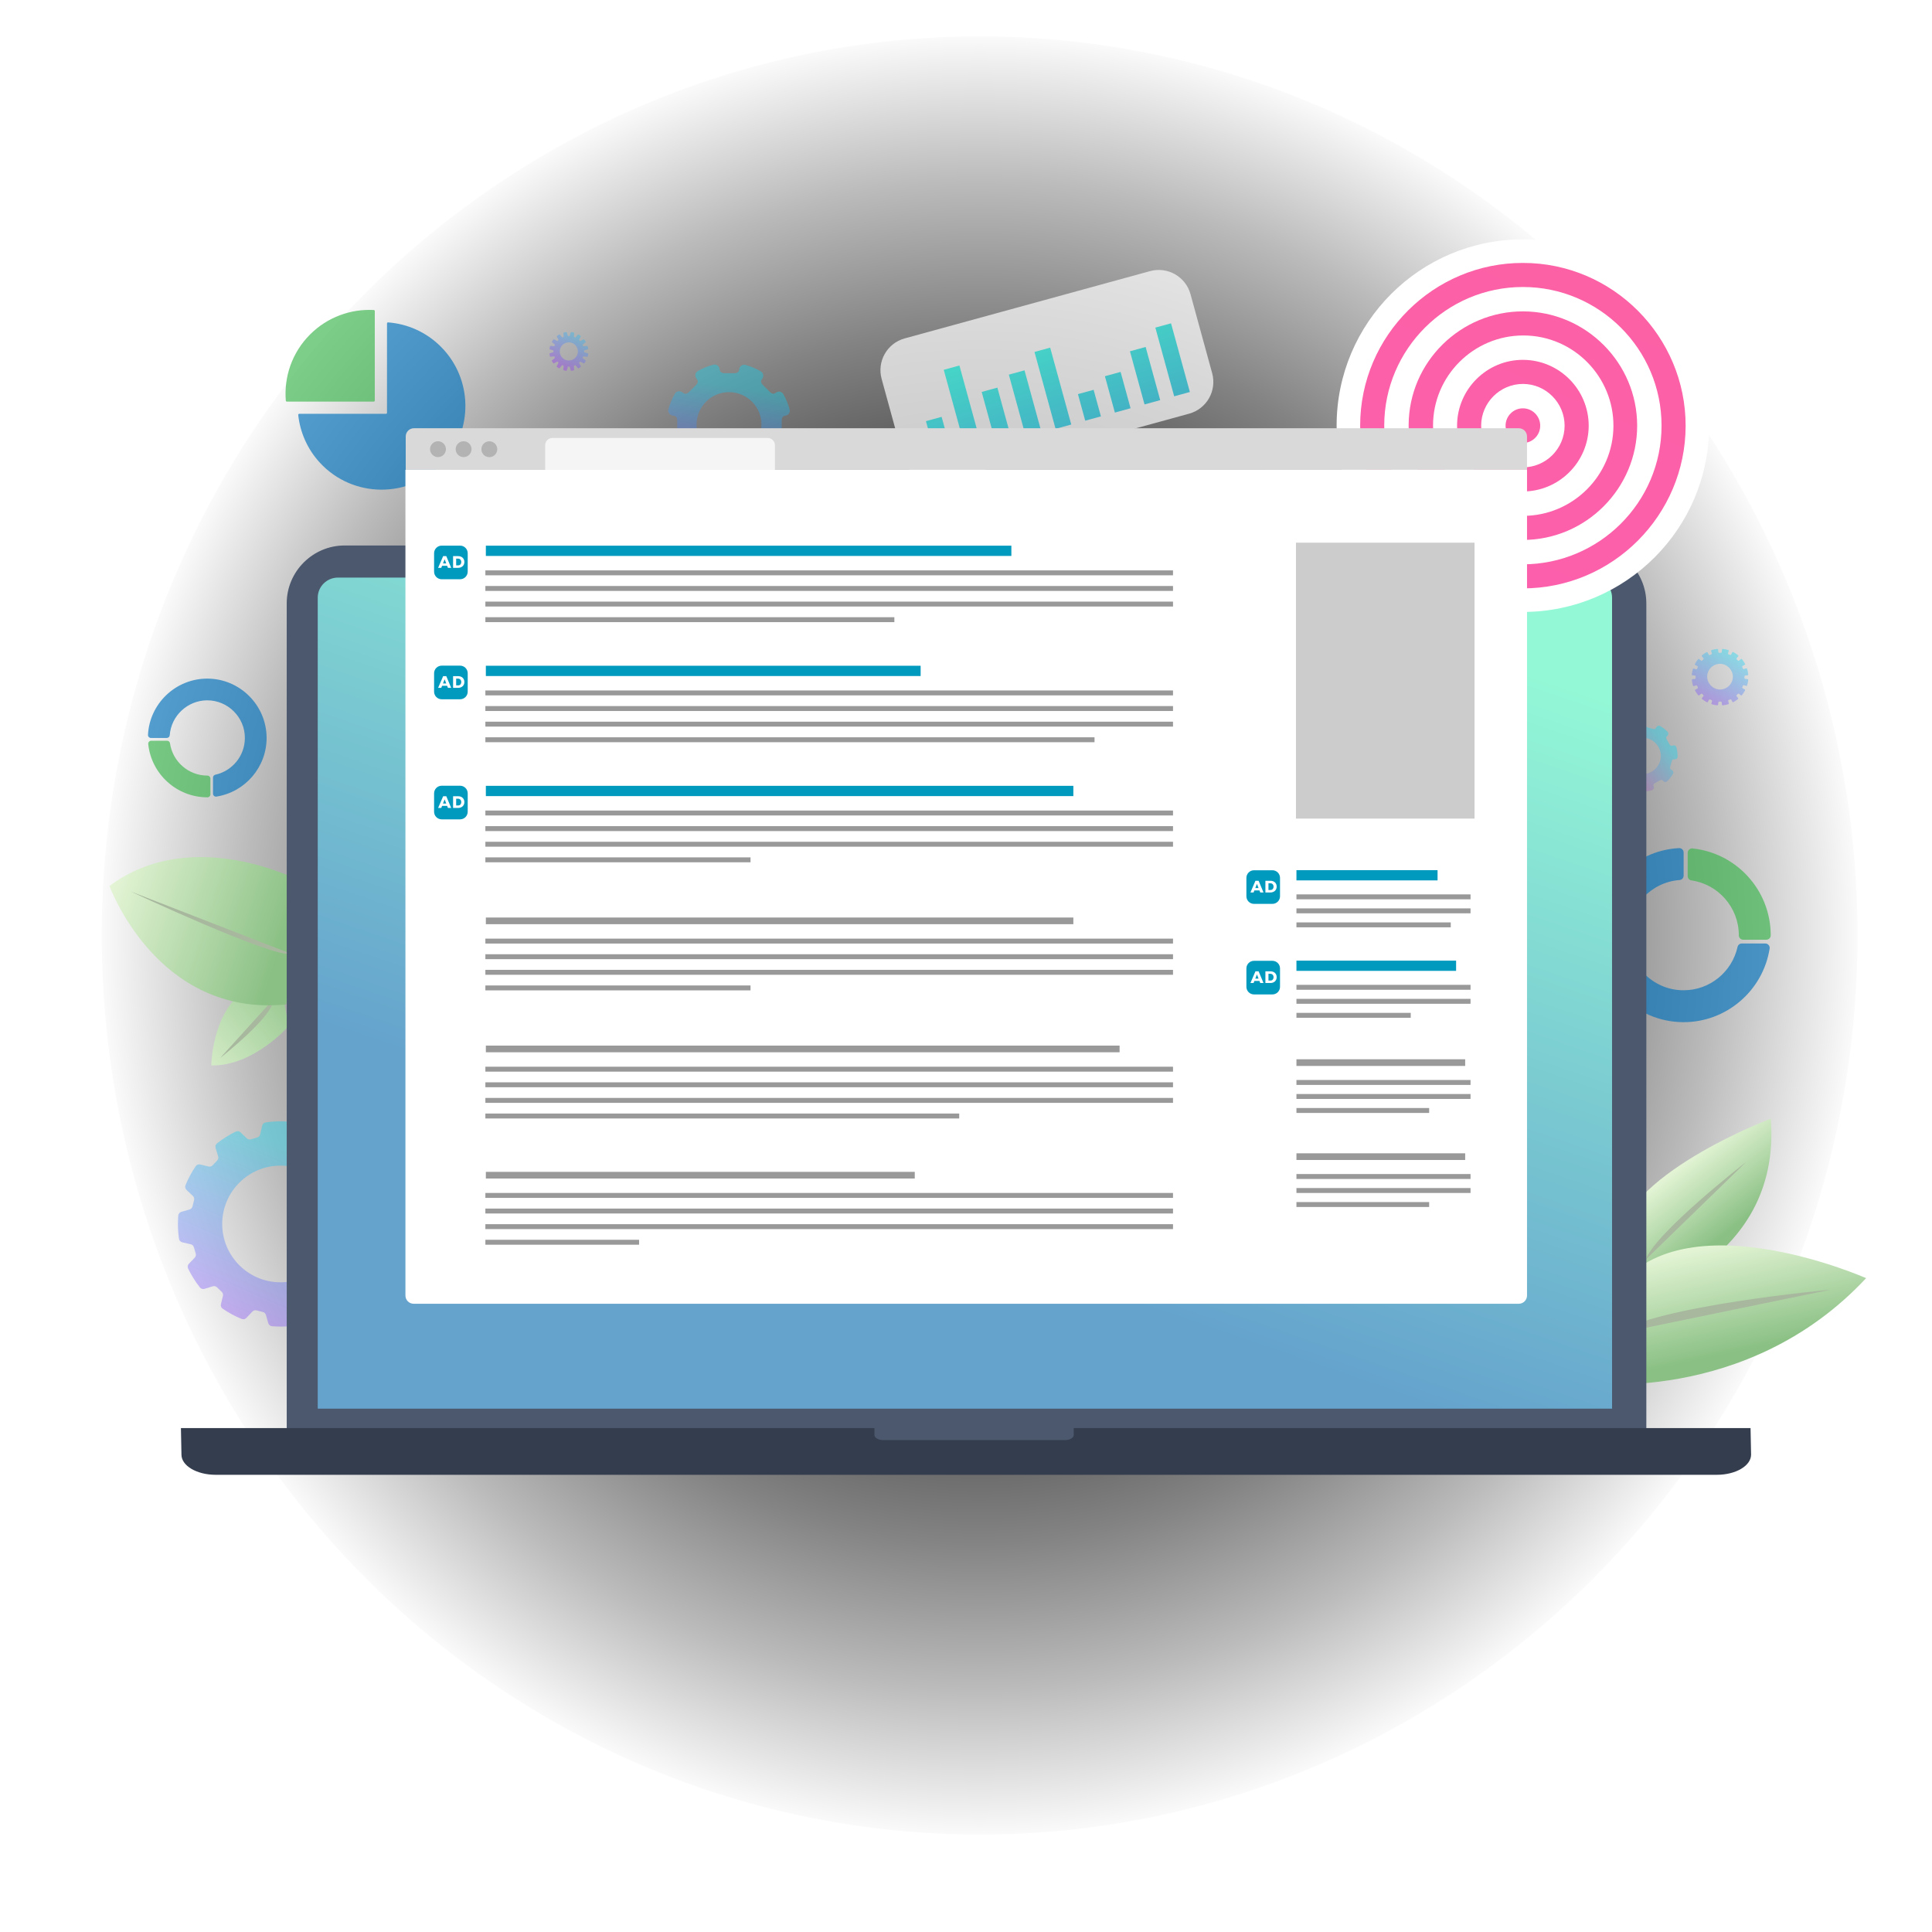 <?xml version="1.0" encoding="utf-8"?>
<!-- Generator: Adobe Illustrator 23.0.1, SVG Export Plug-In . SVG Version: 6.00 Build 0)  -->
<svg version="1.1" xmlns="http://www.w3.org/2000/svg" xmlns:xlink="http://www.w3.org/1999/xlink" x="0px" y="0px"
	 viewBox="0 0 5000 5000" style="enable-background:new 0 0 5000 5000;" xml:space="preserve">
<style type="text/css">
	.st0{fill:#FFFFFF;}
	.st1{opacity:0.23;}
	.st2{fill:url(#SVGID_1_);}
	.st3{fill:url(#SVGID_2_);}
	.st4{fill:url(#SVGID_3_);}
	.st5{fill:url(#SVGID_4_);}
	.st6{fill:url(#SVGID_5_);}
	.st7{opacity:0.37;fill:url(#SVGID_6_);}
	.st8{opacity:0.37;fill:url(#SVGID_7_);}
	.st9{opacity:0.37;fill:url(#SVGID_8_);}
	.st10{opacity:0.37;fill:url(#SVGID_9_);}
	.st11{opacity:0.37;fill:url(#SVGID_10_);}
	.st12{fill:url(#SVGID_11_);}
	.st13{fill:#A8B89E;}
	.st14{fill:url(#SVGID_12_);}
	.st15{fill:url(#SVGID_13_);}
	.st16{fill:url(#SVGID_14_);}
	.st17{opacity:0.66;}
	.st18{fill:#0071BC;}
	.st19{fill:#39B54A;}
	.st20{opacity:0.69;fill:#FFFFFF;}
	.st21{fill:url(#SVGID_15_);}
	.st22{fill:url(#SVGID_16_);}
	.st23{fill:url(#SVGID_17_);}
	.st24{fill:url(#SVGID_18_);}
	.st25{fill:url(#SVGID_19_);}
	.st26{fill:url(#SVGID_20_);}
	.st27{fill:url(#SVGID_21_);}
	.st28{fill:url(#SVGID_22_);}
	.st29{fill:url(#SVGID_23_);}
	.st30{fill:url(#SVGID_24_);}
	.st31{fill:#4C586E;}
	.st32{fill:#343D4D;}
	.st33{fill:#1E1E1E;}
	.st34{fill:url(#SVGID_25_);}
	.st35{fill:url(#SVGID_26_);}
	.st36{fill:url(#SVGID_27_);}
	.st37{fill:url(#SVGID_28_);}
	.st38{fill:#D9D9D9;}
	.st39{fill:#B3B3B3;}
	.st40{fill:#F5F5F5;}
	.st41{fill:#009ABF;}
	.st42{fill:#999999;}
	.st43{fill:#CCCCCC;}
</style>
<g id="background">
	<rect class="st0" width="5000" height="5000"/>
</g>
<g id="Слой_9">
	<g class="st1">
		
			<linearGradient id="SVGID_1_" gradientUnits="userSpaceOnUse" x1="1521.981" y1="4565.109" x2="3235.335" y2="773.433" gradientTransform="matrix(0.962 0.273 -0.273 0.962 697.734 -607.444)">
			<stop  offset="0" style="stop-color:#0098EB"/>
			<stop  offset="1" style="stop-color:#62E100"/>
		</linearGradient>
		<path class="st2" d="M677.18,2889.28c175.24,538.91,406.12,1080.71,874.13,1319.03c468.01,238.32,1041.98,106.38,1580.89-68.87
			c538.91-175.24,1080.71-406.12,1319.03-874.13c238.32-468.01,106.38-1041.98-68.87-1580.89
			c-175.24-538.91-406.13-1080.71-874.13-1319.03s-1041.98-106.38-1580.89,68.87S846.63,840.38,608.31,1308.39
			S501.93,2350.36,677.18,2889.28z"/>
	</g>
	<g class="st1">
		
			<linearGradient id="SVGID_2_" gradientUnits="userSpaceOnUse" x1="1484.901" y1="4388.128" x2="3098.734" y2="816.695" gradientTransform="matrix(0.962 0.273 -0.273 0.962 697.734 -607.444)">
			<stop  offset="0" style="stop-color:#0098EB"/>
			<stop  offset="1" style="stop-color:#62E100"/>
		</linearGradient>
		<path class="st3" d="M845.11,1318.31c-256.88,472.42-489.21,984.02-347.95,1461.96c141.25,477.93,614.36,781.04,1086.79,1037.92
			s984.02,489.21,1461.96,347.95s781.04-614.36,1037.92-1086.79s489.21-984.02,347.95-1461.96
			c-141.25-477.93-614.36-781.04-1086.79-1037.92S2360.97,90.27,1883.03,231.53S1101.99,845.89,845.11,1318.31z"/>
	</g>
	<g class="st1">
		
			<linearGradient id="SVGID_3_" gradientUnits="userSpaceOnUse" x1="1400.246" y1="4576.896" x2="3153.569" y2="696.767" gradientTransform="matrix(0.962 0.273 -0.273 0.962 697.734 -607.444)">
			<stop  offset="0" style="stop-color:#0098EB"/>
			<stop  offset="1" style="stop-color:#62E100"/>
		</linearGradient>
		<path class="st4" d="M890.06,2296.53c31.99,466.22,77.7,960.92,404.19,1245.48s822.8,262.27,1289.02,230.28
			c466.22-31.99,960.92-77.7,1245.48-404.19s262.27-822.8,230.28-1289.02s-77.7-960.92-404.19-1245.48s-822.8-262.27-1289.02-230.28
			c-466.22,31.99-960.92,77.7-1245.48,404.19S858.07,1830.31,890.06,2296.53z"/>
	</g>
	<g class="st1">
		
			<linearGradient id="SVGID_4_" gradientUnits="userSpaceOnUse" x1="1388.372" y1="4547.745" x2="3123.52" y2="707.84" gradientTransform="matrix(0.962 0.273 -0.273 0.962 697.734 -607.444)">
			<stop  offset="0" style="stop-color:#0098EB"/>
			<stop  offset="1" style="stop-color:#62E100"/>
		</linearGradient>
		<path class="st5" d="M2980.72,3283c355.64-136.03,754.7-263.68,898.62-585.89s-27.33-704.59-163.36-1060.23
			c-136.03-355.64-263.68-754.7-585.89-898.62c-322.21-143.92-704.59,27.33-1060.23,163.36s-754.7,263.68-898.62,585.89
			c-143.92,322.21,27.33,704.59,163.36,1060.23s263.68,754.7,585.89,898.62S2625.08,3419.03,2980.72,3283z"/>
	</g>
	
		<radialGradient id="SVGID_5_" cx="2535.289" cy="2432.965" r="2623.373" gradientTransform="matrix(0.866 0 0 0.887 339.469 262.962)" gradientUnits="userSpaceOnUse">
		<stop  offset="0" style="stop-color:#000000"/>
		<stop  offset="0.099" style="stop-color:#060606"/>
		<stop  offset="0.224" style="stop-color:#151515"/>
		<stop  offset="0.364" style="stop-color:#2F2F2F"/>
		<stop  offset="0.515" style="stop-color:#545454"/>
		<stop  offset="0.674" style="stop-color:#838383"/>
		<stop  offset="0.838" style="stop-color:#BBBBBB"/>
		<stop  offset="1" style="stop-color:#FAFAFA"/>
	</radialGradient>
	<ellipse class="st6" cx="2535.28" cy="2421" rx="2272.08" ry="2326.96"/>
</g>
<g id="text">
</g>
<g id="gears">
	
		<linearGradient id="SVGID_6_" gradientUnits="userSpaceOnUse" x1="3761.733" y1="1177.937" x2="3862.699" y2="1032.887" gradientTransform="matrix(0.965 0.261 -0.261 0.965 842.848 -91.262)">
		<stop  offset="0" style="stop-color:#F81D9B"/>
		<stop  offset="1" style="stop-color:#04D5F7"/>
	</linearGradient>
	<path class="st7" d="M4326.84,1992.87l-2.46-1.34c-1.87-1.02-2.65-3.95-1.85-6.92l3.92-14.49c0.81-2.98,2.97-5.12,5.1-5.05
		l2.71,0.09c3.98,0.14,7.33-3.03,7.36-7.01c0.06-8.19-0.99-16.25-3.05-23.98c-1.03-3.87-5.04-6.14-8.88-5.01l-2.75,0.81
		c-2.04,0.6-4.67-0.92-6.2-3.59l-7.48-13.02c-1.54-2.68-1.52-5.72,0.04-7.18l2.21-2.06c2.92-2.73,3.02-7.32,0.23-10.18
		c-5.61-5.76-12.03-10.81-19.14-14.97c-3.45-2.01-7.88-0.75-9.8,2.75l-1.58,2.89c-1.02,1.87-3.95,2.65-6.92,1.85l-14.49-3.92
		c-2.98-0.81-5.12-2.97-5.05-5.1l0.12-3.56c0.14-3.97-3-7.3-6.98-7.36c-8.3-0.12-16.46,0.91-24.3,2.97
		c-3.88,1.02-6.16,5.04-5.03,8.89l1.08,3.67c0.6,2.04-0.92,4.67-3.59,6.2l-13.02,7.48c-2.68,1.54-5.72,1.52-7.18-0.04l-2.72-2.91
		c-2.73-2.93-7.33-3.02-10.19-0.21c-5.82,5.7-10.91,12.22-15.07,19.45c-1.99,3.45-0.72,7.86,2.77,9.77l3.65,1.99
		c1.87,1.02,2.65,3.95,1.85,6.92l-3.92,14.49c-0.81,2.98-2.97,5.12-5.1,5.05l-4.06-0.14c-4-0.14-7.34,3.05-7.36,7.04
		c-0.03,8.34,1.09,16.54,3.25,24.39c1.06,3.84,5.05,6.08,8.87,4.96l3.91-1.15c2.04-0.6,4.67,0.92,6.2,3.59l7.48,13.02
		c1.54,2.68,1.52,5.72-0.04,7.18l-2.72,2.54c-2.95,2.75-3.02,7.4-0.16,10.25c5.73,5.72,12.28,10.71,19.51,14.78
		c3.44,1.94,7.81,0.66,9.71-2.81l1.75-3.21c1.02-1.87,3.95-2.65,6.92-1.85l14.49,3.92c2.98,0.81,5.12,2.97,5.05,5.1l-0.11,3.2
		c-0.14,4.01,3.07,7.37,7.08,7.36c8.23-0.02,16.32-1.16,24.07-3.32c3.83-1.07,6.06-5.05,4.94-8.86l-0.88-2.99
		c-0.6-2.04,0.92-4.67,3.59-6.2l13.02-7.48c2.68-1.54,5.72-1.52,7.18,0.04l1.89,2.02c2.75,2.94,7.38,3.02,10.23,0.18
		c5.67-5.65,10.63-12.08,14.69-19.2C4331.6,1999.16,4330.33,1994.77,4326.84,1992.87z M4238.76,2001.73
		c-25.09-6.78-39.93-32.62-33.15-57.71c6.78-25.09,32.62-39.93,57.71-33.15c25.09,6.78,39.93,32.62,33.15,57.71
		S4263.85,2008.51,4238.76,2001.73z"/>
	<linearGradient id="SVGID_7_" gradientUnits="userSpaceOnUse" x1="1854.442" y1="1304.79" x2="1902.109" y2="1002.895">
		<stop  offset="0" style="stop-color:#B104F7"/>
		<stop  offset="1" style="stop-color:#04D5F7"/>
	</linearGradient>
	<path class="st8" d="M2034.28,1126.51l-4.86-1.17c-3.7-0.89-6.41-5.57-6.41-11.06v-26.79c0-5.51,2.73-10.2,6.44-11.07l4.7-1.1
		c6.93-1.62,11.21-8.62,9.41-15.51c-3.7-14.14-9.27-27.53-16.41-39.89c-3.58-6.19-11.54-8.23-17.63-4.49l-4.35,2.67
		c-3.24,1.99-8.47,0.59-12.35-3.29l-18.94-18.94c-3.9-3.9-5.28-9.15-3.27-12.38l2.84-4.58c3.76-6.06,1.79-14.01-4.35-17.64
		c-12.35-7.31-25.76-13.03-39.94-16.87c-6.88-1.86-13.93,2.37-15.6,9.3l-1.37,5.72c-0.89,3.7-5.57,6.41-11.06,6.41h-26.79
		c-5.51,0-10.2-2.73-11.07-6.44l-1.44-6.18c-1.61-6.9-8.57-11.18-15.44-9.42c-14.35,3.66-27.94,9.23-40.47,16.43
		c-6.21,3.57-8.27,11.55-4.53,17.65l3.56,5.82c1.99,3.24,0.59,8.47-3.29,12.35l-18.94,18.94c-3.9,3.9-9.15,5.28-12.38,3.27
		l-6.04-3.75c-6.07-3.77-14.04-1.78-17.66,4.38c-7.37,12.53-13.1,26.13-16.91,40.52c-1.82,6.87,2.42,13.88,9.32,15.53l7.22,1.73
		c3.7,0.89,6.41,5.57,6.41,11.06v26.79c0,5.51-2.73,10.2-6.44,11.07l-7.06,1.65c-6.95,1.62-11.23,8.66-9.39,15.56
		c3.82,14.38,9.57,27.98,16.96,40.5c3.61,6.13,11.52,8.13,17.59,4.41l6.2-3.8c3.24-1.99,8.47-0.59,12.35,3.29l18.94,18.94
		c3.9,3.9,5.28,9.15,3.27,12.38l-3.51,5.65c-3.8,6.11-1.75,14.15,4.49,17.73c12.54,7.18,26.14,12.74,40.49,16.38
		c6.84,1.73,13.77-2.49,15.41-9.35l1.52-6.34c0.89-3.7,5.57-6.41,11.06-6.41h26.79c5.51,0,10.2,2.73,11.07,6.44l1.3,5.56
		c1.63,6.97,8.71,11.26,15.62,9.38c14.17-3.86,27.58-9.59,39.92-16.92c6.1-3.62,8.09-11.52,4.38-17.57l-2.91-4.74
		c-1.99-3.24-0.59-8.47,3.29-12.35l18.94-18.94c3.9-3.9,9.15-5.28,12.38-3.27l4.19,2.6c6.1,3.79,14.12,1.76,17.71-4.46
		c7.13-12.37,12.68-25.76,16.36-39.91C2045.4,1135.14,2041.17,1128.16,2034.28,1126.51z M1886.67,1182.8
		c-46.38,0-83.98-37.6-83.98-83.98c0-46.38,37.6-83.98,83.98-83.98c46.38,0,83.98,37.6,83.98,83.98
		C1970.65,1145.2,1933.05,1182.8,1886.67,1182.8z"/>
	<linearGradient id="SVGID_8_" gradientUnits="userSpaceOnUse" x1="4398.706" y1="1866.269" x2="4478.828" y2="1693.076">
		<stop  offset="0" style="stop-color:#B104F7"/>
		<stop  offset="1" style="stop-color:#04D5F7"/>
	</linearGradient>
	<path class="st9" d="M4378.45,1759.8c0.5,4.98,1.5,9.82,2.94,14.45c0.33,1.05,1.45,1.64,2.51,1.31l5.89-1.81
		c0.99-0.3,2.04,0.19,2.44,1.14l1.83,4.35c0.4,0.95,0.01,2.05-0.9,2.54l-5.38,2.91c-0.97,0.53-1.34,1.75-0.81,2.72
		c2.26,4.15,4.91,8.06,7.9,11.67c0.7,0.85,1.96,0.96,2.81,0.27l4.69-3.84c0.8-0.65,1.96-0.6,2.69,0.13l3.34,3.34
		c0.73,0.73,0.79,1.89,0.13,2.69l-3.82,4.66c-0.7,0.86-0.58,2.12,0.27,2.82c3.79,3.1,7.9,5.83,12.26,8.13
		c0.98,0.52,2.19,0.14,2.71-0.84l2.81-5.31c0.48-0.91,1.58-1.31,2.53-0.92l4.37,1.79c0.96,0.39,1.46,1.44,1.16,2.43l-1.71,5.75
		c-0.32,1.06,0.28,2.18,1.34,2.5c4.44,1.32,9.06,2.23,13.81,2.69c1.1,0.11,2.07-0.7,2.18-1.8l0.59-5.95c0.1-1.03,0.97-1.81,2-1.81
		h4.72c1.03,0,1.9,0.78,2,1.81l0.59,5.95c0.11,1.1,1.09,1.91,2.18,1.8c4.97-0.48,9.8-1.45,14.43-2.88c1.06-0.32,1.65-1.45,1.32-2.51
		l-1.76-5.74c-0.3-0.99,0.19-2.04,1.14-2.44l4.35-1.83c0.95-0.4,2.05-0.01,2.54,0.9l2.86,5.29c0.52,0.97,1.74,1.34,2.71,0.82
		c4.16-2.24,8.07-4.87,11.7-7.83c0.86-0.7,0.97-1.97,0.27-2.82l-3.82-4.66c-0.65-0.8-0.6-1.96,0.13-2.69l3.34-3.34
		c0.73-0.73,1.9-0.79,2.69-0.13l4.69,3.84c0.85,0.7,2.11,0.58,2.82-0.27c3.12-3.78,5.88-7.87,8.2-12.23
		c0.52-0.98,0.14-2.19-0.84-2.71l-5.4-2.86c-0.91-0.48-1.31-1.58-0.92-2.53l1.79-4.37c0.39-0.96,1.44-1.46,2.43-1.16l5.91,1.76
		c1.06,0.31,2.17-0.28,2.49-1.33c1.34-4.45,2.28-9.08,2.76-13.84c0.11-1.1-0.7-2.08-1.8-2.19l-6.16-0.61c-1.03-0.1-1.81-0.97-1.81-2
		v-4.72c0-1.03,0.78-1.9,1.81-2l6.21-0.61c1.1-0.11,1.91-1.08,1.8-2.18c-0.47-4.99-1.43-9.84-2.85-14.49
		c-0.32-1.06-1.45-1.65-2.51-1.33l-6.03,1.85c-0.99,0.3-2.04-0.19-2.44-1.14l-1.83-4.35c-0.4-0.95-0.01-2.05,0.9-2.54l5.58-3.02
		c0.97-0.52,1.34-1.74,0.82-2.71c-2.24-4.18-4.88-8.12-7.86-11.76c-0.7-0.86-1.97-0.97-2.82-0.27l-4.93,4.04
		c-0.8,0.65-1.96,0.6-2.69-0.13l-3.34-3.34c-0.73-0.73-0.79-1.89-0.13-2.69l4.06-4.95c0.7-0.85,0.58-2.11-0.27-2.82
		c-3.8-3.14-7.91-5.9-12.3-8.23c-0.98-0.52-2.19-0.14-2.71,0.84l-3.02,5.69c-0.48,0.91-1.58,1.31-2.53,0.92l-4.37-1.79
		c-0.96-0.39-1.46-1.44-1.16-2.43l1.85-6.2c0.32-1.06-0.28-2.18-1.34-2.49c-4.47-1.34-9.12-2.26-13.9-2.73
		c-1.1-0.11-2.08,0.7-2.18,1.8l-0.64,6.43c-0.1,1.03-0.97,1.81-2,1.81h-4.72c-1.03,0-1.9-0.78-2-1.81l-0.64-6.43
		c-0.11-1.1-1.09-1.91-2.19-1.8c-5,0.49-9.86,1.47-14.52,2.92c-1.05,0.33-1.64,1.45-1.32,2.51l1.9,6.18
		c0.3,0.99-0.19,2.04-1.14,2.44l-4.35,1.83c-0.95,0.4-2.05,0.01-2.54-0.9l-3.06-5.67c-0.53-0.97-1.74-1.34-2.72-0.81
		c-4.17,2.26-8.1,4.92-11.73,7.92c-0.85,0.7-0.97,1.96-0.27,2.82l4.06,4.95c0.65,0.8,0.6,1.96-0.13,2.69l-3.34,3.34
		c-0.73,0.73-1.9,0.79-2.69,0.13l-4.93-4.04c-0.86-0.7-2.12-0.58-2.82,0.27c-3.12,3.81-5.85,7.94-8.16,12.33
		c-0.51,0.98-0.13,2.19,0.84,2.7l5.6,2.97c0.91,0.48,1.31,1.58,0.92,2.54l-1.79,4.37c-0.39,0.96-1.44,1.46-2.43,1.16l-6.04-1.8
		c-1.06-0.32-2.18,0.28-2.5,1.35c-1.32,4.46-2.22,9.1-2.67,13.88c-0.1,1.1,0.71,2.07,1.8,2.18l6.21,0.61c1.03,0.1,1.81,0.97,1.81,2
		v4.72c0,1.03-0.78,1.9-1.81,2l-6.16,0.61C4379.15,1757.72,4378.34,1758.7,4378.45,1759.8z M4418.18,1751.5
		c-0.16-18.58,14.93-33.67,33.51-33.51c17.76,0.15,32.78,15.18,32.93,32.93c0.16,18.58-14.93,33.67-33.51,33.51
		C4433.35,1784.29,4418.33,1769.26,4418.18,1751.5z"/>
	<linearGradient id="SVGID_9_" gradientUnits="userSpaceOnUse" x1="542.94" y1="3584.704" x2="800.872" y2="2997.19">
		<stop  offset="0" style="stop-color:#B104F7"/>
		<stop  offset="1" style="stop-color:#04D5F7"/>
	</linearGradient>
	<path class="st10" d="M988.98,3129.82c-0.65-4.52-3.98-8.2-8.43-9.22l-22.67-5.2c-3.87-0.89-6.96-3.8-8.07-7.61l-4.81-16.41
		c-1.1-3.76-0.11-7.82,2.59-10.66l15.67-16.42c3.18-3.33,3.93-8.28,1.92-12.42c-8.35-17.23-18.52-33.42-30.24-48.32
		c-2.81-3.58-7.52-5.08-11.87-3.75l-22.25,6.8c-3.8,1.16-7.92,0.18-10.79-2.57l-12.35-11.83c-2.83-2.71-4-6.72-3.07-10.53
		l5.38-21.97c1.09-4.46-0.71-9.12-4.51-11.71c-15.23-10.38-31.59-19.22-48.87-26.29c-4.21-1.72-9.05-0.7-12.18,2.6l-15.99,16.89
		c-2.73,2.88-6.8,4.07-10.65,3.09l-16.58-4.19c-3.8-0.96-6.8-3.87-7.87-7.64l-6.14-21.65c-1.25-4.42-5.13-7.59-9.71-7.96
		c-7.07-0.57-14.22-0.87-21.44-0.87c-13.01,0-25.8,0.94-38.31,2.75c-4.51,0.65-8.18,3.98-9.2,8.43l-5.16,22.5
		c-0.89,3.87-3.8,6.96-7.61,8.07l-16.41,4.81c-3.76,1.1-7.82,0.11-10.66-2.59l-16.19-15.46c-3.33-3.18-8.29-3.93-12.43-1.92
		c-17.28,8.4-33.5,18.62-48.44,30.41c-3.57,2.81-5.06,7.52-3.73,11.86l6.68,21.87c1.16,3.8,0.18,7.92-2.57,10.79l-11.83,12.35
		c-2.71,2.83-6.72,4-10.53,3.07l-21.51-5.27c-4.46-1.09-9.12,0.71-11.71,4.51c-10.43,15.3-19.3,31.75-26.39,49.11
		c-1.72,4.21-0.7,9.04,2.61,12.17l16.53,15.65c2.88,2.73,4.07,6.8,3.09,10.65l-4.19,16.58c-0.96,3.8-3.87,6.8-7.64,7.87l-21.16,6
		c-4.42,1.25-7.58,5.12-7.96,9.7c-0.58,7.15-0.89,14.38-0.89,21.69c0,13.01,0.94,25.8,2.75,38.31c0.65,4.51,3.98,8.18,8.43,9.2
		l22.04,5.06c3.87,0.89,6.96,3.8,8.07,7.61l4.81,16.41c1.1,3.76,0.11,7.82-2.59,10.66l-15.18,15.9c-3.18,3.33-3.93,8.28-1.92,12.41
		c8.4,17.35,18.63,33.64,30.44,48.64c2.81,3.57,7.52,5.07,11.87,3.74l21.57-6.59c3.8-1.16,7.92-0.18,10.79,2.57l12.35,11.83
		c2.83,2.71,4,6.72,3.07,10.53l-5.22,21.33c-1.09,4.45,0.71,9.11,4.49,11.7c15.3,10.47,31.75,19.39,49.13,26.52
		c4.21,1.73,9.06,0.71,12.19-2.6l15.59-16.47c2.73-2.88,6.8-4.07,10.65-3.09l16.58,4.19c3.8,0.96,6.8,3.87,7.87,7.64l6.02,21.23
		c1.25,4.41,5.11,7.58,9.69,7.96c7.3,0.61,14.69,0.93,22.14,0.93c12.83,0,25.45-0.92,37.79-2.68c4.52-0.65,8.2-3.98,9.22-8.43
		l5.1-22.21c0.89-3.87,3.8-6.96,7.61-8.07l16.41-4.81c3.76-1.1,7.82-0.11,10.66,2.59l16.13,15.4c3.32,3.17,8.27,3.93,12.4,1.93
		c17.3-8.35,33.56-18.52,48.53-30.27c3.58-2.81,5.09-7.53,3.76-11.88l-6.71-21.95c-1.16-3.8-0.18-7.92,2.57-10.79l11.83-12.35
		c2.71-2.83,6.72-4,10.53-3.07l21.79,5.33c4.45,1.09,9.11-0.71,11.7-4.49c10.43-15.23,19.31-31.6,26.42-48.89
		c1.73-4.21,0.71-9.06-2.59-12.2l-16.83-15.93c-2.88-2.73-4.07-6.8-3.09-10.65l4.19-16.58c0.96-3.8,3.87-6.8,7.64-7.87l21.71-6.15
		c4.42-1.25,7.58-5.12,7.96-9.69c0.59-7.22,0.91-14.52,0.91-21.9C991.66,3154.78,990.74,3142.16,988.98,3129.82z M726.06,3318.57
		c-83.38,0-150.97-67.59-150.97-150.97c0-83.38,67.59-150.97,150.97-150.97c83.38,0,150.97,67.59,150.97,150.97
		C877.02,3250.98,809.43,3318.57,726.06,3318.57z"/>
	<linearGradient id="SVGID_10_" gradientUnits="userSpaceOnUse" x1="1440.957" y1="968.92" x2="1502.537" y2="851.769">
		<stop  offset="0" style="stop-color:#B104F7"/>
		<stop  offset="1" style="stop-color:#04D5F7"/>
	</linearGradient>
	<path class="st11" d="M1421.94,914.69c0.3,2.92,0.84,5.76,1.61,8.51c0.05-0.01,0.11-0.02,0.17-0.03l10.72-0.9
		c0.11-0.01,0.21,0.05,0.25,0.15l1.52,3.69c0.04,0.1,0.01,0.21-0.07,0.28l-8.25,6.91c-0.01,0.01-0.02,0.02-0.03,0.02
		c-0.09,0.07-0.12,0.21-0.07,0.31c1.35,2.47,2.89,4.82,4.62,7.02c0.08,0.1,0.21,0.12,0.32,0.06c0.02-0.02,0.05-0.03,0.08-0.04
		l9.55-4.96c0.1-0.05,0.21-0.03,0.29,0.04l2.82,2.82c0.08,0.08,0.09,0.19,0.04,0.29l-4.96,9.55c-0.02,0.04-0.05,0.08-0.07,0.12
		c-0.07,0.11-0.05,0.25,0.05,0.33c2.13,1.71,4.4,3.26,6.79,4.61c0.11,0.06,0.26,0.03,0.33-0.08c0.03-0.05,0.07-0.11,0.11-0.16
		l6.94-8.22c0.07-0.08,0.18-0.11,0.28-0.07l3.69,1.54c0.1,0.04,0.16,0.14,0.15,0.25l-0.95,10.72c-0.01,0.08-0.02,0.16-0.04,0.24
		c-0.04,0.13,0.04,0.27,0.17,0.3c2.66,0.78,5.42,1.34,8.25,1.67c0.14,0.02,0.26-0.08,0.27-0.22c0.01-0.08,0.03-0.17,0.05-0.25
		l3.25-10.26c0.03-0.1,0.13-0.17,0.23-0.17h3.99c0.11,0,0.2,0.07,0.23,0.17l3.25,10.26c0.03,0.09,0.05,0.18,0.05,0.28
		c0.01,0.14,0.13,0.24,0.27,0.22c2.76-0.31,5.46-0.84,8.06-1.58c0.14-0.04,0.22-0.18,0.17-0.32c-0.03-0.09-0.05-0.18-0.06-0.28
		l-0.9-10.72c-0.01-0.11,0.05-0.21,0.15-0.25l3.69-1.52c0.1-0.04,0.21-0.01,0.28,0.07l6.91,8.25c0.06,0.07,0.11,0.15,0.15,0.23
		c0.07,0.13,0.22,0.18,0.35,0.11c2.46-1.37,4.8-2.94,6.99-4.69c0.11-0.09,0.12-0.24,0.04-0.35c-0.06-0.07-0.11-0.14-0.15-0.22
		l-4.96-9.55c-0.05-0.1-0.03-0.21,0.04-0.29l2.82-2.82c0.08-0.08,0.19-0.09,0.29-0.04l9.55,4.96c0.07,0.04,0.14,0.08,0.2,0.13
		c0.11,0.08,0.26,0.07,0.35-0.04c1.69-2.14,3.21-4.43,4.54-6.83c0.06-0.12,0.03-0.27-0.09-0.34c-0.06-0.03-0.12-0.08-0.17-0.12
		l-8.22-6.94c-0.08-0.07-0.11-0.18-0.07-0.28l1.54-3.69c0.04-0.1,0.14-0.16,0.25-0.15l10.72,0.95c0.06,0,0.11,0.01,0.16,0.03
		c0.13,0.03,0.25-0.05,0.29-0.17c0.75-2.66,1.28-5.42,1.59-8.24c0.01-0.13-0.07-0.25-0.19-0.28c-0.04-0.01-0.07-0.02-0.11-0.03
		l-10.26-3.25c-0.1-0.03-0.17-0.13-0.17-0.23v-3.99c0-0.11,0.07-0.2,0.17-0.23l10.26-3.25c0.01,0,0.03-0.01,0.04-0.01
		c0.12-0.03,0.19-0.14,0.18-0.27c-0.33-2.76-0.89-5.45-1.65-8.05c-0.03-0.11-0.14-0.19-0.26-0.18l-10.72,0.9
		c-0.11,0.01-0.21-0.05-0.25-0.15l-1.52-3.69c-0.04-0.1-0.01-0.21,0.07-0.28l8.25-6.91c0.03-0.03,0.06-0.05,0.09-0.07
		c-1.44-2.59-3.11-5.05-4.97-7.33c-0.01,0.01-0.02,0.02-0.04,0.02l-9.55,4.96c-0.1,0.05-0.21,0.03-0.29-0.04l-2.82-2.82
		c-0.08-0.08-0.09-0.19-0.04-0.29l4.85-9.35c0.05-0.1,0.03-0.23-0.07-0.31c-2.16-1.7-4.47-3.23-6.9-4.57
		c-0.1-0.06-0.23-0.03-0.31,0.06l-6.77,8.01c-0.07,0.08-0.18,0.11-0.28,0.07l-3.69-1.54c-0.1-0.04-0.16-0.14-0.15-0.25l0.92-10.4
		c0.01-0.12-0.06-0.23-0.18-0.26c-2.69-0.77-5.48-1.32-8.34-1.63c-0.12-0.01-0.23,0.06-0.26,0.17l-3.14,9.91
		c-0.03,0.1-0.13,0.17-0.23,0.17h-3.99c-0.11,0-0.2-0.07-0.23-0.17l-3.13-9.89c-0.04-0.11-0.15-0.18-0.26-0.17
		c-2.79,0.32-5.51,0.86-8.15,1.61c-0.11,0.03-0.19,0.14-0.18,0.26l0.87,10.33c0.01,0.11-0.05,0.21-0.15,0.25l-3.69,1.52
		c-0.1,0.04-0.21,0.01-0.28-0.07l-6.66-7.95c-0.08-0.09-0.2-0.11-0.31-0.06c-2.5,1.37-4.86,2.95-7.08,4.71
		c-0.09,0.07-0.12,0.2-0.07,0.31l4.78,9.22c0.05,0.1,0.03,0.21-0.04,0.29l-2.82,2.82c-0.08,0.08-0.19,0.09-0.29,0.04l-9.25-4.8
		c-0.1-0.05-0.23-0.03-0.31,0.06c-1.73,2.15-3.29,4.45-4.65,6.86c-0.06,0.1-0.03,0.23,0.06,0.31l7.99,6.75
		c0.08,0.07,0.11,0.18,0.07,0.28l-1.54,3.69c-0.04,0.1-0.14,0.16-0.25,0.15l-10.49-0.93c-0.12-0.01-0.23,0.06-0.26,0.18
		c-0.81,2.74-1.39,5.58-1.73,8.49c0.01,0,0.01,0,0.02,0.01l10.26,3.25c0.1,0.03,0.17,0.13,0.17,0.23v3.99c0,0.11-0.07,0.2-0.17,0.23
		l-10.26,3.25C1422.01,914.67,1421.97,914.68,1421.94,914.69z M1448.72,910.74c-0.71-13.93,10.73-25.36,24.66-24.66
		c11.92,0.6,21.61,10.29,22.22,22.22c0.71,13.93-10.73,25.36-24.66,24.66C1459.01,932.35,1449.32,922.67,1448.72,910.74z"/>
</g>
<g id="leaves">
	
		<linearGradient id="SVGID_11_" gradientUnits="userSpaceOnUse" x1="-2937.282" y1="2289.116" x2="-3123.121" y2="2415.59" gradientTransform="matrix(-0.953 -0.302 -0.302 0.953 2203.675 -38.818)">
		<stop  offset="0" style="stop-color:#E8F7D9"/>
		<stop  offset="1" style="stop-color:#8AC084"/>
	</linearGradient>
	<path class="st12" d="M4205.38,3371.69c0,0,407.11-91.11,377.44-476.67c0,0-392.11,147.47-397.97,328.54
		C4180.03,3372.65,4205.38,3371.69,4205.38,3371.69z"/>
	<path class="st13" d="M4518.8,3007.42c0,0-234.18,181.83-259.64,252.5"/>
	
		<linearGradient id="SVGID_12_" gradientUnits="userSpaceOnUse" x1="1483.143" y1="-807.596" x2="1086.133" y2="-972.551" gradientTransform="matrix(-0.959 0.283 0.283 0.959 2109.959 3153.711)">
		<stop  offset="0" style="stop-color:#E8F7D9"/>
		<stop  offset="1" style="stop-color:#8AC084"/>
	</linearGradient>
	<path class="st14" d="M747.38,2655c0,0-90.55,104.65-200.56,102.35c0,0,1.56-216.74,176.24-224.13L747.38,2655z"/>
	<path class="st13" d="M570.03,2737.83c0,0,139.52-108.87,137.73-152.06"/>
	
		<linearGradient id="SVGID_13_" gradientUnits="userSpaceOnUse" x1="1528.03" y1="-1344.046" x2="1125.43" y2="-1070.054" gradientTransform="matrix(-0.959 0.283 0.283 0.959 2109.959 3153.711)">
		<stop  offset="0" style="stop-color:#E8F7D9"/>
		<stop  offset="1" style="stop-color:#8AC084"/>
	</linearGradient>
	<path class="st15" d="M774.82,2279.21c0,0-276.22-146.29-491.46,13.64c0,0,122.82,340.15,457.53,306.54L774.82,2279.21z"/>
	<path class="st13" d="M337.81,2306.97c0,0,370.07,173.47,416.93,161.85"/>
	
		<linearGradient id="SVGID_14_" gradientUnits="userSpaceOnUse" x1="-2906.165" y1="2423.022" x2="-3154.131" y2="2591.776" gradientTransform="matrix(-0.725 -0.689 -0.689 0.725 3971.987 -548.056)">
		<stop  offset="0" style="stop-color:#E8F7D9"/>
		<stop  offset="1" style="stop-color:#8AC084"/>
	</linearGradient>
	<path class="st16" d="M4097.36,3578.91c0,0,423.27,59.9,732.13-271.06c0,0-496.2-220.02-659.83,49.25
		C4048.81,3555.96,4097.36,3578.91,4097.36,3578.91z"/>
	<path class="st13" d="M4737.61,3337.66c0,0-460.58,42.6-553.37,114.18"/>
</g>
<g id="graph_1_" class="st17">
	<g>
		<g>
			<path class="st18" d="M4357.09,2562.77c-78.39,0.43-143.43-64.67-142.83-143.93c0.55-73.43,58.18-135.84,132.5-141.36
				c5.89-0.44,10.43-5.37,10.43-11.28v-59.99c0-6.47-5.42-11.64-11.88-11.31c-118.18,6.08-213,104.44-213.51,224.09
				c-0.52,123.81,99.91,225.45,223.76,226.36c111.8,0.82,207.01-81.17,224.23-190.49c1.08-6.88-4.21-13.12-11.18-13.12h-60.83
				c-5.31,0-9.91,3.7-11.05,8.89C4482.65,2514.75,4425.22,2562.97,4357.09,2562.77z"/>
		</g>
		<path class="st19" d="M4511.36,2431.95h59.9c6.2,0,11.28-4.99,11.32-11.19c0-0.16,0-0.32,0-0.48
			c-0.17-116.76-88.8-212.85-202.46-224.49c-6.65-0.68-12.41,4.59-12.41,11.27v60.23c0,5.62,4.12,10.4,9.68,11.19
			c69.08,9.82,122.81,69.97,122.65,141.92c0,0.04,0,0.08,0,0.12C4500.03,2426.81,4505.07,2431.95,4511.36,2431.95z"/>
	</g>
	<g>
		<path class="st18" d="M633.71,1909.79c0.29-53.42-44.07-97.74-98.09-97.34c-50.04,0.38-92.58,39.65-96.34,90.3
			c-0.3,4.01-3.66,7.11-7.69,7.11h-40.88c-4.41,0-7.93-3.69-7.71-8.1c4.14-80.54,71.18-145.16,152.72-145.5
			c84.37-0.36,153.64,68.09,154.26,152.49c0.56,76.19-55.31,141.08-129.81,152.81c-4.69,0.74-8.94-2.87-8.94-7.62v-41.46
			c0-3.62,2.52-6.75,6.06-7.53C600.99,1995.36,633.84,1956.22,633.71,1909.79z"/>
		<path class="st19" d="M544.56,2014.93v40.82c0,4.23-3.4,7.69-7.62,7.71c-0.11,0-0.22,0-0.33,0
			c-79.57-0.11-145.05-60.52-152.99-137.97c-0.46-4.53,3.13-8.46,7.68-8.46h41.05c3.83,0,7.09,2.81,7.63,6.6
			c6.69,47.07,47.68,83.69,96.71,83.59c0.03,0,0.05,0,0.08,0C541.06,2007.2,544.56,2010.64,544.56,2014.93z"/>
	</g>
	<g>
		<path class="st18" d="M998.95,1070.97l-224.5,0c-1.56,0-2.78,1.34-2.62,2.89c4.8,44.73,23.47,88.25,56.02,123.58
			c85.31,92.61,232.36,93.12,318.3,1.1c79.43-85.06,77.68-218.42-5.25-301.35c-38.06-38.06-86.75-59.01-136.51-62.87
			c-1.52-0.12-2.82,1.1-2.82,2.62l0,231.4C1001.58,1069.79,1000.4,1070.97,998.95,1070.97z"/>
		<path class="st19" d="M969.95,804.97c0-1.39-1.09-2.55-2.48-2.63c-59.31-3.15-119.67,17.91-164.98,63.22
			c-46.94,46.94-67.86,110.03-62.79,171.38c0.11,1.36,1.26,2.4,2.62,2.4h224.99c1.45,0,2.63-1.18,2.63-2.63L969.95,804.97z"/>
	</g>
</g>
<g id="graph">
	<path class="st20" d="M3077.42,1070.61l-634.95,174.12c-45.41,12.45-92.31-14.26-104.76-59.67l-56.08-204.5
		c-12.45-45.41,14.26-92.31,59.67-104.76l634.95-174.12c45.41-12.45,92.31,14.26,104.76,59.67l56.08,204.5
		C3149.54,1011.25,3122.82,1058.16,3077.42,1070.61z"/>
	
		<linearGradient id="SVGID_15_" gradientUnits="userSpaceOnUse" x1="2383.844" y1="687.912" x2="2406.819" y2="1380.995" gradientTransform="matrix(0.964 -0.265 0.265 0.964 -172.344 709.297)">
		<stop  offset="0" style="stop-color:#48F7CC"/>
		<stop  offset="1" style="stop-color:#4296C0"/>
	</linearGradient>
	<polygon class="st21" points="2465.44,1182.83 2424.84,1193.96 2396.31,1089.91 2436.91,1078.78 	"/>
	
		<linearGradient id="SVGID_16_" gradientUnits="userSpaceOnUse" x1="2465.25" y1="685.22" x2="2488.225" y2="1378.299" gradientTransform="matrix(0.964 -0.265 0.265 0.964 -172.344 709.297)">
		<stop  offset="0" style="stop-color:#48F7CC"/>
		<stop  offset="1" style="stop-color:#4296C0"/>
	</linearGradient>
	<polygon class="st22" points="2542.18,1161.79 2501.58,1172.92 2442.39,957.06 2482.99,945.92 	"/>
	
		<linearGradient id="SVGID_17_" gradientUnits="userSpaceOnUse" x1="2543.389" y1="682.631" x2="2566.364" y2="1375.71" gradientTransform="matrix(0.964 -0.265 0.265 0.964 -172.344 709.297)">
		<stop  offset="0" style="stop-color:#48F7CC"/>
		<stop  offset="1" style="stop-color:#4296C0"/>
	</linearGradient>
	<polygon class="st23" points="2618.92,1140.74 2578.32,1151.87 2540.6,1014.31 2581.2,1003.17 	"/>
	
		<linearGradient id="SVGID_18_" gradientUnits="userSpaceOnUse" x1="2623.281" y1="679.986" x2="2646.256" y2="1373.065" gradientTransform="matrix(0.964 -0.265 0.265 0.964 -172.344 709.297)">
		<stop  offset="0" style="stop-color:#48F7CC"/>
		<stop  offset="1" style="stop-color:#4296C0"/>
	</linearGradient>
	<polygon class="st24" points="2695.66,1119.7 2655.06,1130.83 2610.84,969.56 2651.44,958.43 	"/>
	
		<linearGradient id="SVGID_19_" gradientUnits="userSpaceOnUse" x1="2703.414" y1="677.333" x2="2726.388" y2="1370.411" gradientTransform="matrix(0.964 -0.265 0.265 0.964 -172.344 709.297)">
		<stop  offset="0" style="stop-color:#48F7CC"/>
		<stop  offset="1" style="stop-color:#4296C0"/>
	</linearGradient>
	<polygon class="st25" points="2772.4,1098.65 2731.8,1109.79 2677.24,910.83 2717.84,899.69 	"/>
	
		<linearGradient id="SVGID_20_" gradientUnits="userSpaceOnUse" x1="2780.661" y1="674.768" x2="2803.636" y2="1367.855" gradientTransform="matrix(0.964 -0.265 0.265 0.964 -172.344 709.297)">
		<stop  offset="0" style="stop-color:#48F7CC"/>
		<stop  offset="1" style="stop-color:#4296C0"/>
	</linearGradient>
	<polygon class="st26" points="2849.14,1077.61 2808.54,1088.74 2789.68,1019.96 2830.28,1008.83 	"/>
	
		<linearGradient id="SVGID_21_" gradientUnits="userSpaceOnUse" x1="2860.58" y1="672.125" x2="2883.555" y2="1365.208" gradientTransform="matrix(0.964 -0.265 0.265 0.964 -172.344 709.297)">
		<stop  offset="0" style="stop-color:#48F7CC"/>
		<stop  offset="1" style="stop-color:#4296C0"/>
	</linearGradient>
	<polygon class="st27" points="2925.88,1056.56 2885.28,1067.7 2859.49,973.64 2900.09,962.51 	"/>
	
		<linearGradient id="SVGID_22_" gradientUnits="userSpaceOnUse" x1="2940.812" y1="669.47" x2="2963.787" y2="1362.55" gradientTransform="matrix(0.964 -0.265 0.265 0.964 -172.344 709.297)">
		<stop  offset="0" style="stop-color:#48F7CC"/>
		<stop  offset="1" style="stop-color:#4296C0"/>
	</linearGradient>
	<polygon class="st28" points="3002.62,1035.52 2962.02,1046.65 2924.3,909.09 2964.9,897.95 	"/>
	
		<linearGradient id="SVGID_23_" gradientUnits="userSpaceOnUse" x1="3020.988" y1="666.816" x2="3043.962" y2="1359.895" gradientTransform="matrix(0.964 -0.265 0.265 0.964 -172.344 709.297)">
		<stop  offset="0" style="stop-color:#48F7CC"/>
		<stop  offset="1" style="stop-color:#4296C0"/>
	</linearGradient>
	<polygon class="st29" points="3079.36,1014.48 3038.76,1025.61 2990.02,847.86 3030.62,836.73 	"/>
</g>
<g id="laptop">
	<linearGradient id="SVGID_24_" gradientUnits="userSpaceOnUse" x1="2283.895" y1="3152.517" x2="2897.458" y2="1374.431">
		<stop  offset="0" style="stop-color:#65A3CD"/>
		<stop  offset="1" style="stop-color:#93F8D6"/>
	</linearGradient>
	<path class="st30" d="M4182.41,3647.72H801.02c-6.6,0-12-5.4-12-12V1464.79c0-6.6,5.4-12,12-12h3381.39c6.6,0,12,5.4,12,12v2170.93
		C4194.41,3642.32,4189.01,3647.72,4182.41,3647.72z"/>
	<g>
		<path class="st31" d="M4260.69,1561.46c0-82.35-67.38-149.74-149.73-149.74H891.76c-82.35,0-149.73,67.38-149.73,149.74v2135.47
			h1507.53v34.54h542.79v-34.54h1468.35V1561.46z M4171.98,3645.66H822.3V1546.83c0-28.74,23.46-52.04,52.41-52.04h3244.87
			c28.94,0,52.41,23.3,52.41,52.04V3645.66z"/>
		<path class="st32" d="M2263.02,3695.91v17.83c0,7.31,10.06,13.23,22.46,13.23h470.92c12.4,0,22.46-5.93,22.46-13.23v-17.83
			h1751.54l1.37,68.69c0,28.82-39.64,52.17-88.55,52.17H558.17c-48.92,0-88.57-23.37-88.57-52.19l-1.37-68.67H2263.02z"/>
		<path class="st33" d="M2507.66,1452.79c0,8.29,6.72,15.01,15.01,15.01s15.01-6.72,15.01-15.01c0-8.29-6.72-15.01-15.01-15.01
			S2507.66,1444.5,2507.66,1452.79z"/>
	</g>
</g>
<g id="target">
	<circle class="st0" cx="3941.24" cy="1101.61" r="482.09"/>
	<linearGradient id="SVGID_25_" gradientUnits="userSpaceOnUse" x1="4261.353" y1="367.593" x2="3711.978" y2="1626.968">
		<stop  offset="0" style="stop-color:#FC60A1"/>
		<stop  offset="1" style="stop-color:#FC60AE"/>
	</linearGradient>
	<path class="st34" d="M3941.35,680.48c232.21-0.21,421.61,190.16,421.04,422.21c-0.56,229.38-187.55,420.18-421.47,420.05
		c-232.39-0.13-420.85-189.42-420.85-421.01C3520.09,867.34,3711.59,680.02,3941.35,680.48z M3941.32,1460.45
		c196.67-0.09,358.65-159.97,358.76-358.69c0.11-198.24-161.22-359-358.76-359.02c-198.02-0.03-358.39,161.01-358.94,357.78
		C3581.82,1299.08,3743.5,1460.43,3941.32,1460.45z"/>
	<linearGradient id="SVGID_26_" gradientUnits="userSpaceOnUse" x1="4261.344" y1="367.589" x2="3711.968" y2="1626.963">
		<stop  offset="0" style="stop-color:#FC60A1"/>
		<stop  offset="1" style="stop-color:#FC60AE"/>
	</linearGradient>
	<path class="st35" d="M3941.19,1397.38c-163.34-0.09-296.19-133.18-295.66-296.97c0.54-164.62,135.77-295.09,296.62-294.57
		c161.81,0.53,294.92,132.97,294.81,296.05C4236.84,1262.93,4105.72,1397.11,3941.19,1397.38z M3708.68,1101.53
		c0.19,130.3,106.9,233.97,234.41,233.47c126.77-0.5,231.74-103.91,232.48-232.13c0.74-127.57-102.61-234.39-232.77-234.68
		C3813.6,867.9,3708.6,972.91,3708.68,1101.53z"/>
	<linearGradient id="SVGID_27_" gradientUnits="userSpaceOnUse" x1="4261.407" y1="367.616" x2="3712.032" y2="1626.989">
		<stop  offset="0" style="stop-color:#FC60A1"/>
		<stop  offset="1" style="stop-color:#FC60AE"/>
	</linearGradient>
	<path class="st36" d="M4111.57,1101.84c-0.42,95.33-78.37,170.77-171.56,170.09c-93.59-0.69-169.49-77.5-169.1-171.06
		c0.39-93.65,77.24-170.05,170.97-169.58C4035.63,931.76,4111.43,1007.97,4111.57,1101.84z M3941.16,1209.52
		c59.31,0.17,107.9-48.22,108.03-107.59c0.13-59.26-48.12-107.94-107.04-108.31c-60.35-0.38-108.49,48.77-108.93,107.13
		C3832.77,1160.65,3881.92,1209.84,3941.16,1209.52z"/>
	<linearGradient id="SVGID_28_" gradientUnits="userSpaceOnUse" x1="4261.465" y1="367.642" x2="3712.089" y2="1627.018">
		<stop  offset="0" style="stop-color:#FC60A1"/>
		<stop  offset="1" style="stop-color:#FC60AE"/>
	</linearGradient>
	<path class="st37" d="M3941.08,1146.46c-24.69-0.03-44.68-20.02-44.66-44.67c0.01-24.87,20.05-45.04,44.75-45.04
		c24.87,0,45.1,20.32,44.89,45.3C3985.85,1127.95,3964.15,1146.94,3941.08,1146.46z"/>
</g>
<g id="browser_window">
	<g>
		<path class="st38" d="M3930.61,1108.26H1071.33c-11.77,0-21.32,9.54-21.32,21.32v86.31h2901.91v-86.31
			C3951.93,1117.81,3942.38,1108.26,3930.61,1108.26z"/>
		<path class="st39" d="M1154.03,1162.46c0,11.34-9.19,20.53-20.53,20.53c-11.34,0-20.53-9.19-20.53-20.53
			c0-11.34,9.19-20.53,20.53-20.53C1144.84,1141.93,1154.03,1151.12,1154.03,1162.46z"/>
		<path class="st39" d="M1220.33,1162.46c0,11.34-9.19,20.53-20.53,20.53c-11.34,0-20.53-9.19-20.53-20.53
			c0-11.34,9.19-20.53,20.53-20.53C1211.14,1141.93,1220.33,1151.12,1220.33,1162.46z"/>
		
			<ellipse transform="matrix(0.926 -0.378 0.378 0.926 -345.429 564.723)" class="st39" cx="1266.1" cy="1162.46" rx="20.53" ry="20.53"/>
		<path class="st40" d="M1986.69,1133.43h-556.95c-10.38,0-18.8,8.42-18.8,18.8v63.66h594.54v-63.66
			C2005.49,1141.84,1997.07,1133.43,1986.69,1133.43z"/>
		<g>
			<path class="st0" d="M3930.61,3374.1H1070.57c-11.77,0-21.32-9.54-21.32-21.32v-2136.9h2902.67v2136.9
				C3951.93,3364.56,3942.38,3374.1,3930.61,3374.1z"/>
		</g>
	</g>
</g>
<g id="ad">
	<rect x="3355.18" y="2251.98" class="st41" width="365.21" height="26.47"/>
	<rect x="3355.18" y="2314.65" class="st42" width="450.56" height="12.74"/>
	<rect x="3355.18" y="2350.9" class="st42" width="450.56" height="12.74"/>
	<rect x="3355.18" y="2387.16" class="st42" width="399.39" height="12.74"/>
	<rect x="3355.18" y="2486.1" class="st41" width="413.21" height="26.47"/>
	<rect x="3355.18" y="2548.76" class="st42" width="450.56" height="12.74"/>
	<rect x="3355.18" y="2585.02" class="st42" width="450.56" height="12.74"/>
	<rect x="3355.18" y="2621.27" class="st42" width="295.8" height="12.74"/>
	<rect x="3355.18" y="2741.39" class="st42" width="436.69" height="17.26"/>
	<rect x="3355.18" y="2795.03" class="st42" width="450.56" height="12.74"/>
	<rect x="3355.18" y="2831.29" class="st42" width="450.56" height="12.74"/>
	<rect x="3355.18" y="2867.55" class="st42" width="343.46" height="12.74"/>
	<rect x="3355.18" y="2984.76" class="st42" width="436.69" height="17.26"/>
	<rect x="3355.18" y="3038.41" class="st42" width="450.56" height="12.74"/>
	<rect x="3355.18" y="3074.66" class="st42" width="450.56" height="12.74"/>
	<rect x="3355.18" y="3110.92" class="st42" width="343.46" height="12.74"/>
	<rect x="1257.39" y="1412.18" class="st41" width="1360" height="26.59"/>
	<rect x="1256.14" y="1476.14" class="st42" width="1779.6" height="12.74"/>
	<rect x="1256.14" y="1516.54" class="st42" width="1779.6" height="12.74"/>
	<rect x="1256.14" y="1556.94" class="st42" width="1779.6" height="12.74"/>
	<rect x="1256.14" y="1597.34" class="st42" width="1058.47" height="12.74"/>
	<rect x="1257.39" y="1722.95" class="st41" width="1125.21" height="26.59"/>
	<rect x="1256.14" y="1786.9" class="st42" width="1779.6" height="12.74"/>
	<rect x="1256.14" y="1827.3" class="st42" width="1779.6" height="12.74"/>
	<rect x="1256.14" y="1867.7" class="st42" width="1779.6" height="12.74"/>
	<rect x="1256.14" y="1908.1" class="st42" width="1576.48" height="12.74"/>
	<rect x="1257.39" y="2033.72" class="st41" width="1520.44" height="26.59"/>
	<rect x="1256.14" y="2097.67" class="st42" width="1779.6" height="12.74"/>
	<rect x="1256.14" y="2138.07" class="st42" width="1779.6" height="12.74"/>
	<rect x="1256.14" y="2178.47" class="st42" width="1779.6" height="12.74"/>
	<rect x="1256.14" y="2218.87" class="st42" width="686.22" height="12.74"/>
	<rect x="1257.39" y="2374.53" class="st42" width="1520.44" height="17.26"/>
	<rect x="1256.14" y="2429.16" class="st42" width="1779.6" height="12.74"/>
	<rect x="1256.14" y="2469.56" class="st42" width="1779.6" height="12.74"/>
	<rect x="1256.14" y="2509.96" class="st42" width="1779.6" height="12.74"/>
	<rect x="1256.14" y="2550.36" class="st42" width="686.22" height="12.74"/>
	<rect x="1257.39" y="2706.01" class="st42" width="1640.1" height="17.26"/>
	<rect x="1256.14" y="2760.64" class="st42" width="1779.6" height="12.74"/>
	<rect x="1256.14" y="2801.04" class="st42" width="1779.6" height="12.74"/>
	<rect x="1256.14" y="2841.44" class="st42" width="1779.6" height="12.74"/>
	<rect x="1256.14" y="2881.84" class="st42" width="1226.28" height="12.74"/>
	<rect x="1257.39" y="3032.74" class="st42" width="1110.01" height="17.26"/>
	<rect x="1256.14" y="3087.36" class="st42" width="1779.6" height="12.74"/>
	<rect x="1256.14" y="3127.76" class="st42" width="1779.6" height="12.74"/>
	<rect x="1256.14" y="3168.16" class="st42" width="1779.6" height="12.74"/>
	<rect x="1256.14" y="3208.56" class="st42" width="397.81" height="12.74"/>
	<rect x="3353.98" y="1404.44" class="st43" width="462.12" height="714.08"/>
	<path class="st41" d="M1190.74,1499.08h-47.65c-10.87,0-19.68-8.81-19.68-19.68v-47.65c0-10.87,8.81-19.68,19.68-19.68h47.65
		c10.87,0,19.68,8.81,19.68,19.68v47.65C1210.42,1490.27,1201.61,1499.08,1190.74,1499.08z"/>
	<g>
		<path class="st0" d="M1157.19,1464.21h-13.1l-2.12,5.36h-8.13l13.02-30.31h8.13l12.71,30.31h-8.43L1157.19,1464.21z
			 M1154.86,1458.15l-4.15-10.81l-4.24,10.81H1154.86z"/>
		<path class="st0" d="M1201.78,1454.39c0,9.04-6.62,15.18-16.43,15.18h-12.76v-30.31h13.06
			C1195.25,1439.26,1201.78,1445.4,1201.78,1454.39z M1193.7,1454.48c0-5.23-3.42-8.78-8.22-8.78h-4.97v17.47h5.36
			C1190.45,1463.17,1193.7,1459.67,1193.7,1454.48z"/>
	</g>
	<path class="st41" d="M3292.99,2339.23h-47.65c-10.87,0-19.68-8.81-19.68-19.68v-47.65c0-10.87,8.81-19.68,19.68-19.68h47.65
		c10.87,0,19.68,8.81,19.68,19.68v47.65C3312.67,2330.42,3303.86,2339.23,3292.99,2339.23z"/>
	<g>
		<path class="st0" d="M3259.44,2304.36h-13.1l-2.12,5.36h-8.13l13.02-30.31h8.13l12.71,30.31h-8.43L3259.44,2304.36z
			 M3257.11,2298.3l-4.15-10.81l-4.24,10.81H3257.11z"/>
		<path class="st0" d="M3304.03,2294.54c0,9.04-6.62,15.18-16.43,15.18h-12.76v-30.31h13.06
			C3297.5,2279.41,3304.03,2285.55,3304.03,2294.54z M3295.95,2294.63c0-5.23-3.42-8.78-8.22-8.78h-4.97v17.47h5.36
			C3292.7,2303.32,3295.95,2299.82,3295.95,2294.63z"/>
	</g>
	<path class="st41" d="M3292.99,2573.57h-47.65c-10.87,0-19.68-8.81-19.68-19.68v-47.65c0-10.87,8.81-19.68,19.68-19.68h47.65
		c10.87,0,19.68,8.81,19.68,19.68v47.65C3312.67,2564.76,3303.86,2573.57,3292.99,2573.57z"/>
	<g>
		<path class="st0" d="M3259.44,2538.7h-13.1l-2.12,5.36h-8.13l13.02-30.31h8.13l12.71,30.31h-8.43L3259.44,2538.7z
			 M3257.11,2532.65l-4.15-10.81l-4.24,10.81H3257.11z"/>
		<path class="st0" d="M3304.03,2528.88c0,9.04-6.62,15.18-16.43,15.18h-12.76v-30.31h13.06
			C3297.5,2513.75,3304.03,2519.89,3304.03,2528.88z M3295.95,2528.97c0-5.23-3.42-8.78-8.22-8.78h-4.97v17.47h5.36
			C3292.7,2537.66,3295.95,2534.16,3295.95,2528.97z"/>
	</g>
	<path class="st41" d="M1190.74,1809.7h-47.65c-10.87,0-19.68-8.81-19.68-19.68v-47.65c0-10.87,8.81-19.68,19.68-19.68h47.65
		c10.87,0,19.68,8.81,19.68,19.68v47.65C1210.42,1800.89,1201.61,1809.7,1190.74,1809.7z"/>
	<g>
		<path class="st0" d="M1157.19,1774.82h-13.1l-2.12,5.36h-8.13l13.02-30.31h8.13l12.71,30.31h-8.43L1157.19,1774.82z
			 M1154.86,1768.77l-4.15-10.81l-4.24,10.81H1154.86z"/>
		<path class="st0" d="M1201.78,1765.01c0,9.04-6.62,15.18-16.43,15.18h-12.76v-30.31h13.06
			C1195.25,1749.87,1201.78,1756.01,1201.78,1765.01z M1193.7,1765.09c0-5.23-3.42-8.78-8.22-8.78h-4.97v17.47h5.36
			C1190.45,1773.79,1193.7,1770.28,1193.7,1765.09z"/>
	</g>
	<path class="st41" d="M1190.74,2120.47h-47.65c-10.87,0-19.68-8.81-19.68-19.68v-47.65c0-10.87,8.81-19.68,19.68-19.68h47.65
		c10.87,0,19.68,8.81,19.68,19.68v47.65C1210.42,2111.65,1201.61,2120.47,1190.74,2120.47z"/>
	<g>
		<path class="st0" d="M1157.19,2085.59h-13.1l-2.12,5.36h-8.13l13.02-30.31h8.13l12.71,30.31h-8.43L1157.19,2085.59z
			 M1154.86,2079.54l-4.15-10.81l-4.24,10.81H1154.86z"/>
		<path class="st0" d="M1201.78,2075.78c0,9.04-6.62,15.18-16.43,15.18h-12.76v-30.31h13.06
			C1195.25,2060.64,1201.78,2066.78,1201.78,2075.78z M1193.7,2075.86c0-5.23-3.42-8.78-8.22-8.78h-4.97v17.47h5.36
			C1190.45,2084.55,1193.7,2081.05,1193.7,2075.86z"/>
	</g>
</g>
</svg>
